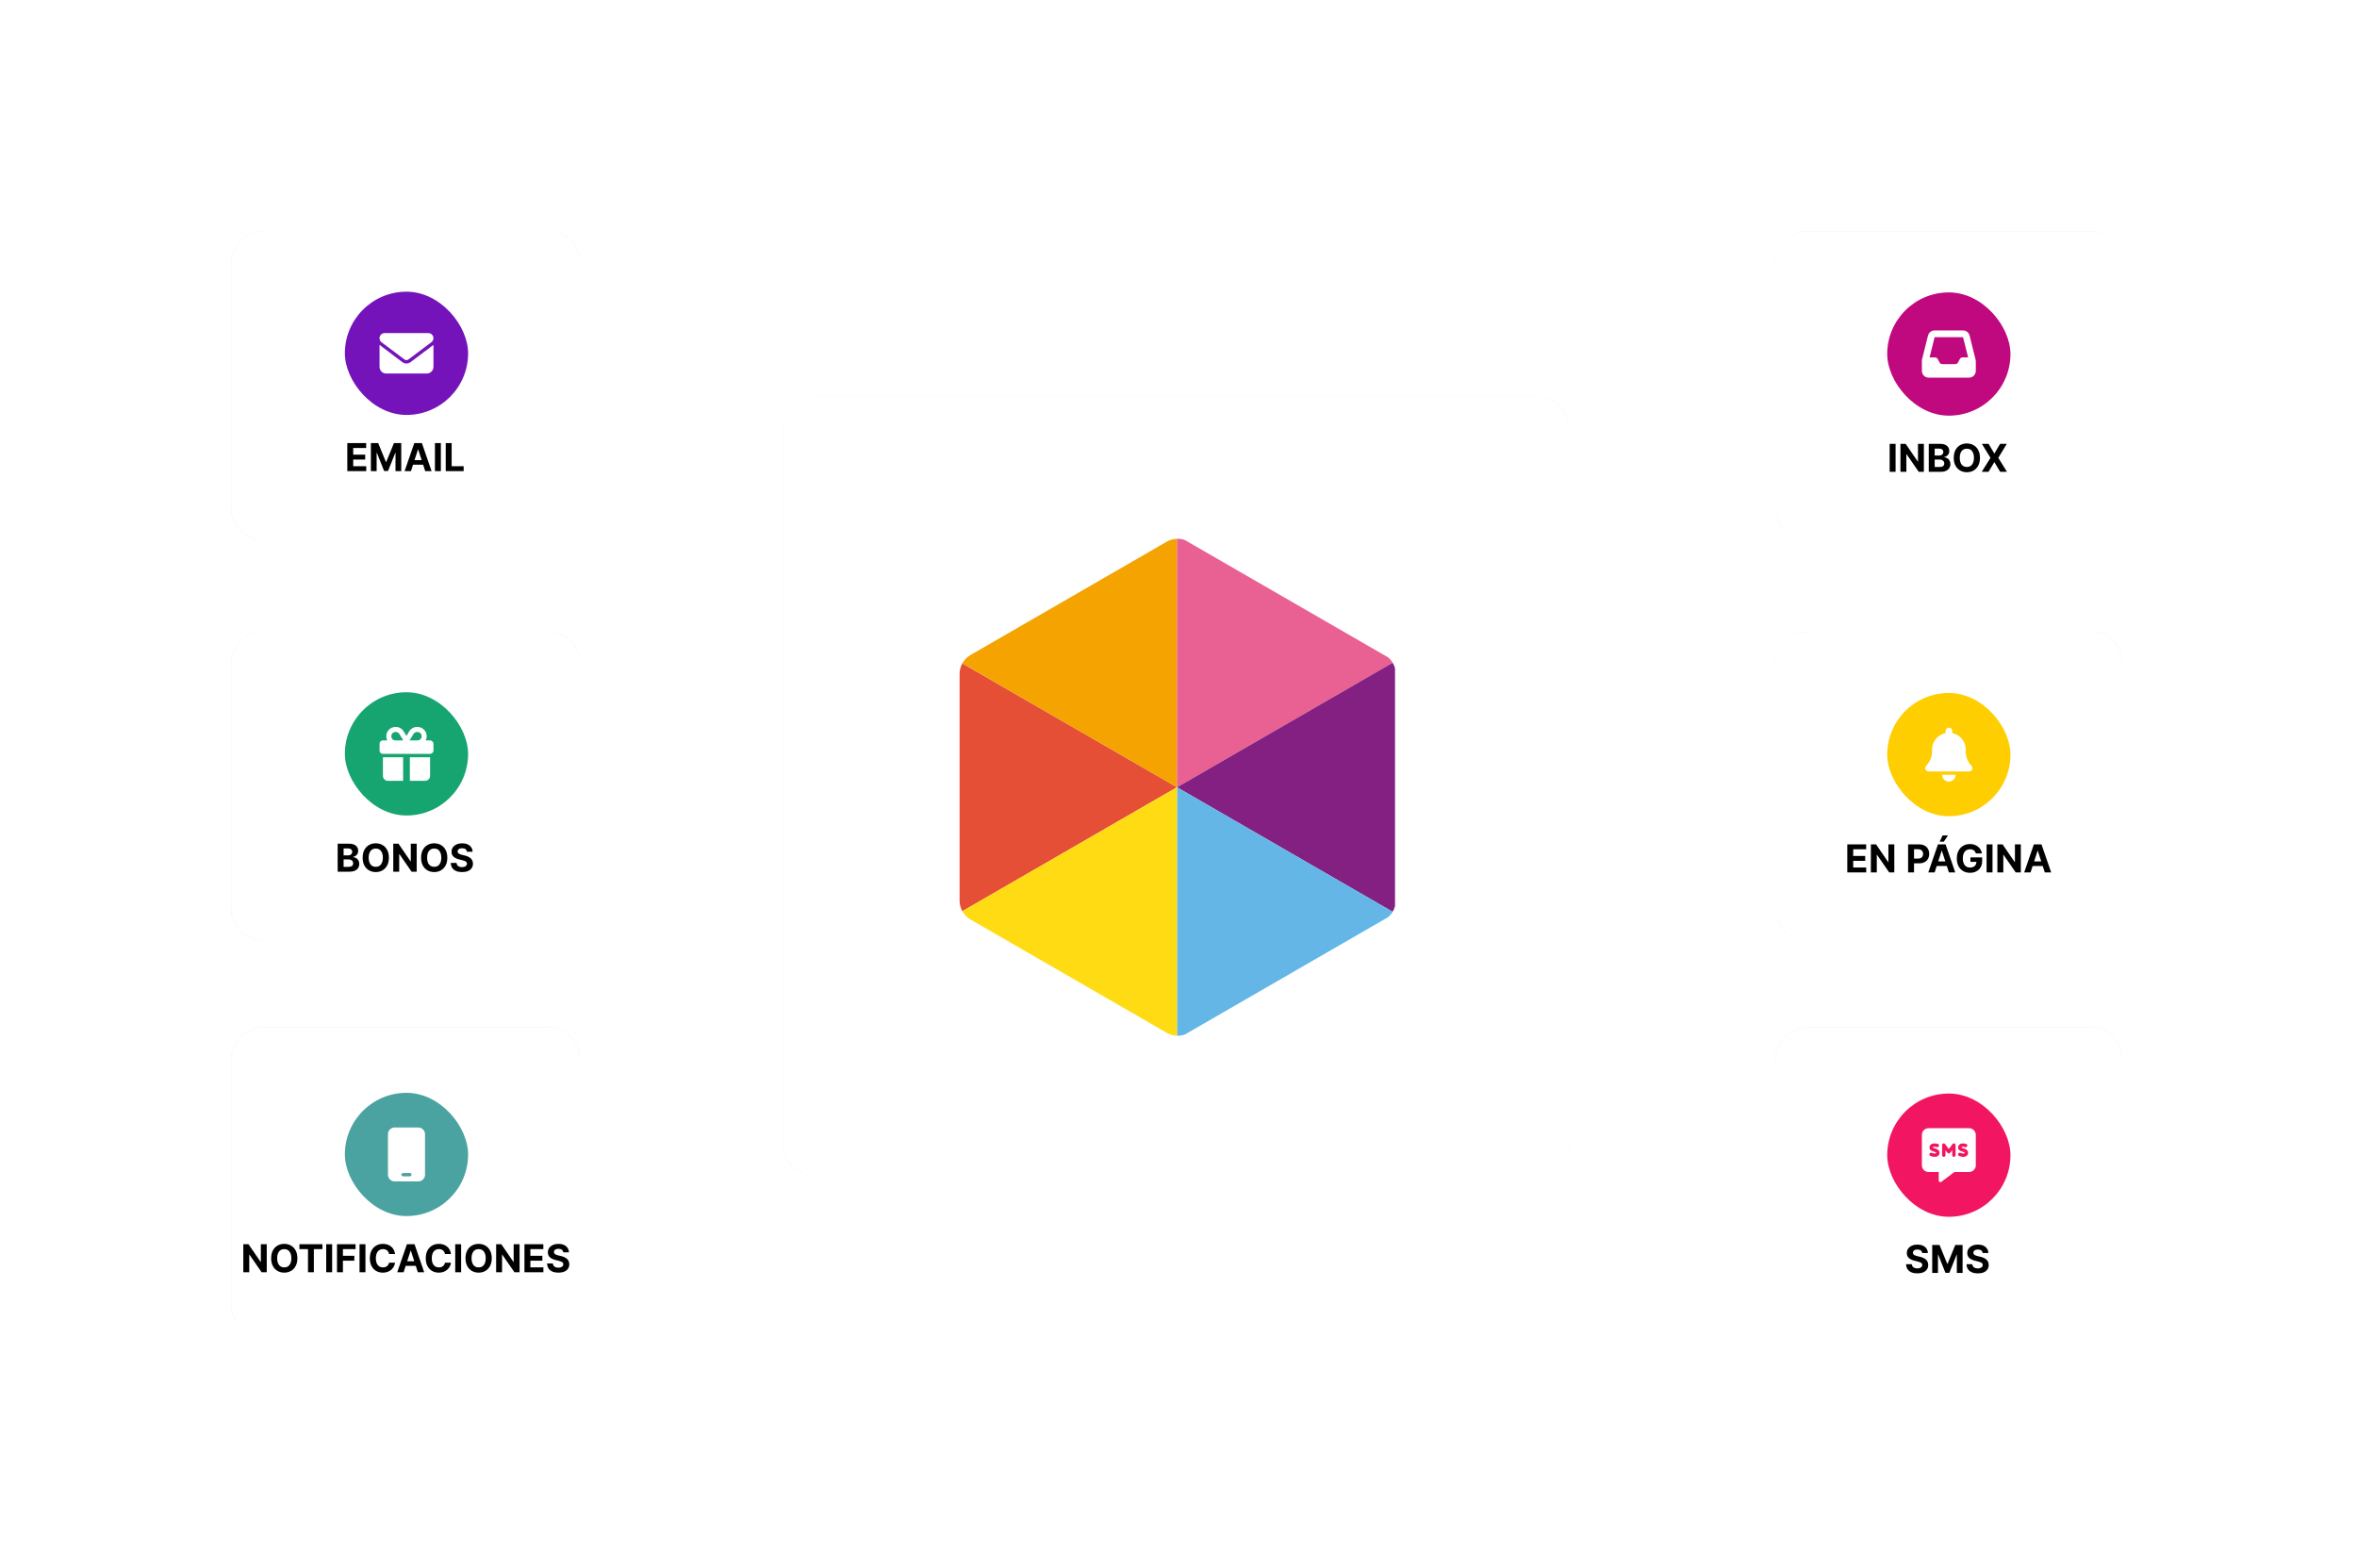 <svg width="612" height="407" viewBox="0 0 612 407" fill="none" xmlns="http://www.w3.org/2000/svg">
<g filter="url(#filter0_f_2490_1132)">
<rect width="204" height="202" rx="8" transform="matrix(1 0 0 -1 203.312 305.024)" fill="black" fill-opacity="0.12"/>
</g>
<rect width="204" height="202" rx="8" transform="matrix(1 0 0 -1 203.312 305.024)" fill="white"/>
<g filter="url(#filter1_f_2490_1132)">
<rect width="89.466" height="80" rx="8" transform="matrix(-1 0 0 1 550.486 60.024)" fill="black" fill-opacity="0.12"/>
</g>
<rect width="89.466" height="80" rx="8" transform="matrix(-1 0 0 1 550.486 60.024)" fill="white"/>
<g filter="url(#filter2_f_2490_1132)">
<rect width="90" height="80" rx="8" transform="matrix(-1 0 0 1 551.021 164.024)" fill="black" fill-opacity="0.12"/>
</g>
<rect width="90" height="80" rx="8" transform="matrix(-1 0 0 1 551.021 164.024)" fill="white"/>
<g filter="url(#filter3_f_2490_1132)">
<rect width="90" height="80" rx="8" transform="matrix(-1 0 0 1 551.021 266.735)" fill="black" fill-opacity="0.12"/>
</g>
<rect width="90" height="80" rx="8" transform="matrix(-1 0 0 1 551.021 266.735)" fill="white"/>
<g filter="url(#filter4_f_2490_1132)">
<rect width="90.525" height="80" rx="8" transform="matrix(-1 0 0 1 150.546 60.024)" fill="black" fill-opacity="0.12"/>
</g>
<rect width="90.525" height="80" rx="8" transform="matrix(-1 0 0 1 150.546 60.024)" fill="white"/>
<g filter="url(#filter5_f_2490_1132)">
<rect width="90.525" height="80" rx="8" transform="matrix(-1 0 0 1 150.546 164.024)" fill="black" fill-opacity="0.12"/>
</g>
<rect width="90.525" height="80" rx="8" transform="matrix(-1 0 0 1 150.546 164.024)" fill="white"/>
<g filter="url(#filter6_f_2490_1132)">
<rect width="90.525" height="80" rx="8" transform="matrix(-1 0 0 1 150.546 266.735)" fill="black" fill-opacity="0.12"/>
</g>
<rect width="90.525" height="80" rx="8" transform="matrix(-1 0 0 1 150.546 266.735)" fill="white"/>
<rect x="203.312" y="103.024" width="204" height="202" rx="8" fill="white"/>
<g clip-path="url(#clip0_2490_1132)">
<path d="M249.863 172.235C249.401 173.069 249.159 174.007 249.159 174.961V233.844C249.159 234.798 249.403 235.736 249.868 236.57L305.606 204.393L249.863 172.235Z" fill="#E54F35"/>
<path d="M305.607 204.397V139.882C304.681 139.909 303.776 140.164 302.973 140.626L251.965 170.08C251.083 170.591 250.357 171.331 249.863 172.223L305.607 204.397Z" fill="#F4A300"/>
<path d="M360.493 170.714L307.566 140.165C306.935 139.957 306.271 139.861 305.606 139.882V204.397L361.608 172.067C361.31 171.559 360.934 171.103 360.493 170.714Z" fill="#E96092"/>
<path d="M361.606 236.731C361.883 236.268 362.092 235.767 362.225 235.244V173.551C362.095 173.029 361.89 172.528 361.615 172.064L305.614 204.398L361.606 236.731Z" fill="#832081"/>
<path d="M305.606 204.405V268.91C306.304 268.933 307 268.825 307.658 268.59L360.438 238.115C360.905 237.719 361.304 237.247 361.618 236.721L305.606 204.405Z" fill="#63B6E6"/>
<path d="M305.607 204.405L249.868 236.582C250.361 237.47 251.085 238.208 251.964 238.717L302.973 268.164C303.775 268.627 304.681 268.882 305.607 268.907V204.405Z" fill="#FFDB14"/>
</g>
<path d="M182.516 206.598L173.563 215.551C172.933 216.181 171.954 216.391 171.115 216.041C170.275 215.691 169.716 214.852 169.716 213.943V196.036C169.716 195.127 170.275 194.357 171.115 194.008C171.954 193.658 172.933 193.868 173.563 194.497L182.516 203.45C183.425 204.29 183.425 205.759 182.516 206.598Z" fill="white"/>
<path d="M428.107 206.598C427.197 205.759 427.197 204.29 428.107 203.45L437.06 194.497C437.69 193.868 438.669 193.658 439.508 194.008C440.348 194.357 440.907 195.127 440.907 196.036V213.943C440.907 214.852 440.348 215.691 439.508 216.041C438.669 216.391 437.69 216.181 437.06 215.551L428.107 206.598Z" fill="white"/>
<rect x="60.546" y="164.024" width="90" height="80" rx="8" fill="white"/>
<rect x="89.546" y="179.731" width="32" height="32" rx="16" fill="#16A571"/>
<path d="M103.741 190.617C103.55 190.262 103.167 190.043 102.757 190.043H102.702C102.073 190.043 101.608 190.535 101.608 191.137C101.608 191.766 102.073 192.231 102.702 192.231H104.698L103.741 190.617ZM100.296 191.137C100.296 189.824 101.362 188.731 102.702 188.731H102.757C103.632 188.731 104.425 189.196 104.862 189.961L105.546 191.082L106.202 189.961C106.64 189.196 107.433 188.731 108.308 188.731H108.39C109.702 188.731 110.796 189.824 110.796 191.137C110.796 191.547 110.687 191.903 110.522 192.231H111.671C112.136 192.231 112.546 192.641 112.546 193.106V194.856C112.546 195.348 112.136 195.731 111.671 195.731H99.421C98.929 195.731 98.546 195.348 98.546 194.856V193.106C98.546 192.641 98.929 192.231 99.421 192.231H100.542C100.378 191.903 100.296 191.547 100.296 191.137ZM109.483 191.137C109.483 190.535 108.991 190.043 108.39 190.043H108.308C107.897 190.043 107.542 190.262 107.323 190.617L106.366 192.231H108.39C108.991 192.231 109.483 191.766 109.483 191.137ZM99.421 196.606H104.671V202.731H100.733C99.995 202.731 99.421 202.156 99.421 201.418V196.606ZM106.421 202.731V196.606H111.671V201.418C111.671 202.156 111.069 202.731 110.358 202.731H106.421Z" fill="white"/>
<path d="M87.678 226.318V219.045H90.59C91.125 219.045 91.571 219.125 91.929 219.283C92.286 219.442 92.555 219.662 92.735 219.944C92.915 220.223 93.005 220.545 93.005 220.91C93.005 221.194 92.948 221.444 92.834 221.659C92.721 221.872 92.564 222.047 92.365 222.185C92.169 222.32 91.944 222.415 91.691 222.472V222.543C91.968 222.555 92.227 222.633 92.469 222.778C92.712 222.922 92.91 223.124 93.061 223.385C93.213 223.643 93.289 223.951 93.289 224.308C93.289 224.694 93.193 225.039 93.001 225.342C92.812 225.642 92.531 225.88 92.159 226.055C91.788 226.231 91.33 226.318 90.785 226.318H87.678ZM89.216 225.061H90.469C90.898 225.061 91.21 224.979 91.407 224.816C91.603 224.65 91.701 224.43 91.701 224.155C91.701 223.954 91.653 223.777 91.556 223.623C91.459 223.469 91.32 223.348 91.14 223.261C90.963 223.173 90.751 223.129 90.505 223.129H89.216V225.061ZM89.216 222.089H90.356C90.566 222.089 90.753 222.052 90.917 221.979C91.082 221.903 91.213 221.796 91.307 221.659C91.404 221.522 91.453 221.357 91.453 221.165C91.453 220.903 91.359 220.691 91.172 220.53C90.988 220.369 90.725 220.288 90.384 220.288H89.216V222.089ZM100.973 222.682C100.973 223.475 100.822 224.15 100.522 224.706C100.223 225.262 99.816 225.687 99.3 225.981C98.786 226.272 98.209 226.418 97.567 226.418C96.921 226.418 96.341 226.271 95.827 225.977C95.313 225.684 94.907 225.259 94.609 224.702C94.311 224.146 94.162 223.472 94.162 222.682C94.162 221.889 94.311 221.214 94.609 220.658C94.907 220.101 95.313 219.677 95.827 219.386C96.341 219.093 96.921 218.946 97.567 218.946C98.209 218.946 98.786 219.093 99.3 219.386C99.816 219.677 100.223 220.101 100.522 220.658C100.822 221.214 100.973 221.889 100.973 222.682ZM99.414 222.682C99.414 222.168 99.337 221.735 99.183 221.382C99.031 221.029 98.817 220.762 98.54 220.579C98.263 220.397 97.939 220.306 97.567 220.306C97.195 220.306 96.871 220.397 96.594 220.579C96.317 220.762 96.102 221.029 95.948 221.382C95.796 221.735 95.72 222.168 95.72 222.682C95.72 223.195 95.796 223.629 95.948 223.981C96.102 224.334 96.317 224.602 96.594 224.784C96.871 224.966 97.195 225.057 97.567 225.057C97.939 225.057 98.263 224.966 98.54 224.784C98.817 224.602 99.031 224.334 99.183 223.981C99.337 223.629 99.414 223.195 99.414 222.682ZM108.195 219.045V226.318H106.867L103.703 221.741H103.649V226.318H102.112V219.045H103.461L106.6 223.619H106.664V219.045H108.195ZM116.148 222.682C116.148 223.475 115.998 224.15 115.697 224.706C115.399 225.262 114.992 225.687 114.476 225.981C113.962 226.272 113.384 226.418 112.743 226.418C112.097 226.418 111.516 226.271 111.003 225.977C110.489 225.684 110.083 225.259 109.785 224.702C109.486 224.146 109.337 223.472 109.337 222.682C109.337 221.889 109.486 221.214 109.785 220.658C110.083 220.101 110.489 219.677 111.003 219.386C111.516 219.093 112.097 218.946 112.743 218.946C113.384 218.946 113.962 219.093 114.476 219.386C114.992 219.677 115.399 220.101 115.697 220.658C115.998 221.214 116.148 221.889 116.148 222.682ZM114.589 222.682C114.589 222.168 114.512 221.735 114.359 221.382C114.207 221.029 113.993 220.762 113.716 220.579C113.439 220.397 113.114 220.306 112.743 220.306C112.371 220.306 112.047 220.397 111.77 220.579C111.493 220.762 111.277 221.029 111.123 221.382C110.972 221.735 110.896 222.168 110.896 222.682C110.896 223.195 110.972 223.629 111.123 223.981C111.277 224.334 111.493 224.602 111.77 224.784C112.047 224.966 112.371 225.057 112.743 225.057C113.114 225.057 113.439 224.966 113.716 224.784C113.993 224.602 114.207 224.334 114.359 223.981C114.512 223.629 114.589 223.195 114.589 222.682ZM121.233 221.137C121.204 220.851 121.082 220.628 120.867 220.469C120.651 220.311 120.359 220.231 119.99 220.231C119.739 220.231 119.527 220.267 119.354 220.338C119.181 220.407 119.049 220.503 118.956 220.626C118.866 220.749 118.821 220.888 118.821 221.045C118.817 221.175 118.844 221.289 118.903 221.386C118.965 221.483 119.049 221.567 119.155 221.638C119.262 221.706 119.385 221.767 119.525 221.819C119.664 221.869 119.813 221.911 119.972 221.947L120.625 222.103C120.943 222.174 121.234 222.269 121.499 222.387C121.764 222.505 121.994 222.651 122.188 222.824C122.382 222.997 122.532 223.2 122.639 223.435C122.748 223.669 122.803 223.938 122.806 224.241C122.803 224.686 122.69 225.072 122.465 225.398C122.242 225.723 121.92 225.975 121.499 226.155C121.08 226.332 120.575 226.421 119.983 226.421C119.396 226.421 118.884 226.331 118.449 226.151C118.015 225.971 117.677 225.705 117.433 225.352C117.191 224.997 117.065 224.558 117.053 224.035H118.541C118.557 224.279 118.627 224.482 118.75 224.646C118.876 224.807 119.043 224.928 119.251 225.011C119.462 225.092 119.7 225.132 119.965 225.132C120.225 225.132 120.451 225.094 120.643 225.018C120.837 224.943 120.988 224.837 121.094 224.702C121.201 224.567 121.254 224.412 121.254 224.237C121.254 224.074 121.205 223.936 121.108 223.825C121.014 223.714 120.874 223.619 120.689 223.541C120.507 223.463 120.283 223.392 120.018 223.328L119.226 223.129C118.613 222.98 118.129 222.747 117.774 222.43C117.419 222.112 117.242 221.685 117.245 221.148C117.242 220.707 117.36 220.323 117.596 219.994C117.835 219.664 118.163 219.408 118.58 219.223C118.997 219.038 119.47 218.946 120 218.946C120.54 218.946 121.011 219.038 121.414 219.223C121.819 219.408 122.133 219.664 122.358 219.994C122.583 220.323 122.699 220.704 122.706 221.137H121.233Z" fill="black"/>
<rect x="60.546" y="268.024" width="90" height="80" rx="8" fill="white"/>
<rect x="89.546" y="283.731" width="32" height="32" rx="16" fill="#4AA3A0"/>
<path d="M102.483 292.731H108.608C109.565 292.731 110.358 293.524 110.358 294.481V304.981C110.358 305.965 109.565 306.731 108.608 306.731H102.483C101.499 306.731 100.733 305.965 100.733 304.981V294.481C100.733 293.524 101.499 292.731 102.483 292.731ZM104.671 304.543C104.425 304.543 104.233 304.762 104.233 304.981C104.233 305.227 104.425 305.418 104.671 305.418H106.421C106.64 305.418 106.858 305.227 106.858 304.981C106.858 304.762 106.64 304.543 106.421 304.543H104.671Z" fill="white"/>
<path d="M69.261 323.046V330.318H67.933L64.769 325.741H64.716V330.318H63.178V323.046H64.527L67.667 327.619H67.731V323.046H69.261ZM77.215 326.682C77.215 327.475 77.064 328.15 76.764 328.706C76.466 329.262 76.058 329.687 75.542 329.981C75.028 330.272 74.451 330.418 73.809 330.418C73.163 330.418 72.583 330.271 72.069 329.977C71.555 329.684 71.149 329.259 70.851 328.702C70.553 328.146 70.404 327.473 70.404 326.682C70.404 325.889 70.553 325.214 70.851 324.658C71.149 324.101 71.555 323.678 72.069 323.386C72.583 323.093 73.163 322.946 73.809 322.946C74.451 322.946 75.028 323.093 75.542 323.386C76.058 323.678 76.466 324.101 76.764 324.658C77.064 325.214 77.215 325.889 77.215 326.682ZM75.656 326.682C75.656 326.168 75.579 325.735 75.425 325.382C75.273 325.029 75.059 324.762 74.782 324.58C74.505 324.397 74.181 324.306 73.809 324.306C73.438 324.306 73.113 324.397 72.836 324.58C72.559 324.762 72.344 325.029 72.19 325.382C72.038 325.735 71.963 326.168 71.963 326.682C71.963 327.196 72.038 327.629 72.19 327.982C72.344 328.334 72.559 328.602 72.836 328.784C73.113 328.966 73.438 329.058 73.809 329.058C74.181 329.058 74.505 328.966 74.782 328.784C75.059 328.602 75.273 328.334 75.425 327.982C75.579 327.629 75.656 327.196 75.656 326.682ZM77.745 324.313V323.046H83.718V324.313H81.491V330.318H79.971V324.313H77.745ZM86.239 323.046V330.318H84.701V323.046H86.239ZM87.504 330.318V323.046H92.32V324.313H89.042V326.046H92V327.314H89.042V330.318H87.504ZM94.891 323.046V330.318H93.354V323.046H94.891ZM102.573 325.592H101.018C100.99 325.39 100.932 325.212 100.844 325.055C100.756 324.897 100.644 324.762 100.507 324.651C100.369 324.539 100.211 324.454 100.031 324.395C99.853 324.336 99.66 324.306 99.452 324.306C99.076 324.306 98.748 324.4 98.468 324.587C98.189 324.771 97.972 325.041 97.818 325.396C97.665 325.749 97.588 326.178 97.588 326.682C97.588 327.2 97.665 327.636 97.818 327.989C97.975 328.341 98.192 328.608 98.472 328.788C98.751 328.968 99.074 329.058 99.441 329.058C99.647 329.058 99.838 329.03 100.013 328.976C100.191 328.921 100.348 328.842 100.485 328.738C100.623 328.631 100.736 328.502 100.826 328.351C100.919 328.199 100.983 328.027 101.018 327.832L102.573 327.84C102.533 328.173 102.433 328.495 102.272 328.805C102.113 329.113 101.899 329.389 101.629 329.633C101.361 329.874 101.042 330.066 100.67 330.208C100.301 330.348 99.883 330.418 99.416 330.418C98.768 330.418 98.188 330.271 97.676 329.977C97.167 329.684 96.765 329.259 96.469 328.702C96.175 328.146 96.029 327.473 96.029 326.682C96.029 325.889 96.178 325.214 96.476 324.658C96.774 324.101 97.179 323.678 97.691 323.386C98.202 323.093 98.777 322.946 99.416 322.946C99.838 322.946 100.228 323.005 100.588 323.124C100.951 323.242 101.271 323.415 101.551 323.642C101.83 323.867 102.057 324.143 102.233 324.47C102.41 324.796 102.524 325.17 102.573 325.592ZM104.793 330.318H103.145L105.656 323.046H107.637L110.144 330.318H108.497L106.675 324.707H106.618L104.793 330.318ZM104.69 327.46H108.582V328.66H104.69V327.46ZM117.095 325.592H115.54C115.511 325.39 115.453 325.212 115.366 325.055C115.278 324.897 115.165 324.762 115.028 324.651C114.891 324.539 114.732 324.454 114.552 324.395C114.375 324.336 114.182 324.306 113.973 324.306C113.597 324.306 113.269 324.4 112.99 324.587C112.71 324.771 112.494 325.041 112.34 325.396C112.186 325.749 112.109 326.178 112.109 326.682C112.109 327.2 112.186 327.636 112.34 327.989C112.496 328.341 112.714 328.608 112.993 328.788C113.273 328.968 113.596 329.058 113.963 329.058C114.169 329.058 114.359 329.03 114.535 328.976C114.712 328.921 114.87 328.842 115.007 328.738C115.144 328.631 115.258 328.502 115.348 328.351C115.44 328.199 115.504 328.027 115.54 327.832L117.095 327.84C117.055 328.173 116.954 328.495 116.793 328.805C116.634 329.113 116.42 329.389 116.15 329.633C115.883 329.874 115.563 330.066 115.191 330.208C114.822 330.348 114.404 330.418 113.938 330.418C113.289 330.418 112.709 330.271 112.198 329.977C111.689 329.684 111.286 329.259 110.991 328.702C110.697 328.146 110.55 327.473 110.55 326.682C110.55 325.889 110.699 325.214 110.998 324.658C111.296 324.101 111.701 323.678 112.212 323.386C112.723 323.093 113.299 322.946 113.938 322.946C114.359 322.946 114.75 323.005 115.11 323.124C115.472 323.242 115.793 323.415 116.072 323.642C116.352 323.867 116.579 324.143 116.754 324.47C116.932 324.796 117.045 325.17 117.095 325.592ZM119.735 323.046V330.318H118.198V323.046H119.735ZM127.684 326.682C127.684 327.475 127.533 328.15 127.233 328.706C126.934 329.262 126.527 329.687 126.011 329.981C125.497 330.272 124.92 330.418 124.278 330.418C123.632 330.418 123.052 330.271 122.538 329.977C122.024 329.684 121.618 329.259 121.32 328.702C121.022 328.146 120.872 327.473 120.872 326.682C120.872 325.889 121.022 325.214 121.32 324.658C121.618 324.101 122.024 323.678 122.538 323.386C123.052 323.093 123.632 322.946 124.278 322.946C124.92 322.946 125.497 323.093 126.011 323.386C126.527 323.678 126.934 324.101 127.233 324.658C127.533 325.214 127.684 325.889 127.684 326.682ZM126.125 326.682C126.125 326.168 126.048 325.735 125.894 325.382C125.742 325.029 125.528 324.762 125.251 324.58C124.974 324.397 124.65 324.306 124.278 324.306C123.906 324.306 123.582 324.397 123.305 324.58C123.028 324.762 122.813 325.029 122.659 325.382C122.507 325.735 122.431 326.168 122.431 326.682C122.431 327.196 122.507 327.629 122.659 327.982C122.813 328.334 123.028 328.602 123.305 328.784C123.582 328.966 123.906 329.058 124.278 329.058C124.65 329.058 124.974 328.966 125.251 328.784C125.528 328.602 125.742 328.334 125.894 327.982C126.048 327.629 126.125 327.196 126.125 326.682ZM134.906 323.046V330.318H133.578L130.413 325.741H130.36V330.318H128.823V323.046H130.172L133.311 327.619H133.375V323.046H134.906ZM136.176 330.318V323.046H141.077V324.313H137.714V326.046H140.824V327.314H137.714V329.05H141.091V330.318H136.176ZM146.244 325.137C146.216 324.851 146.094 324.628 145.879 324.47C145.663 324.311 145.371 324.232 145.002 324.232C144.751 324.232 144.539 324.267 144.366 324.338C144.193 324.407 144.06 324.503 143.968 324.626C143.878 324.749 143.833 324.889 143.833 325.045C143.828 325.175 143.856 325.289 143.915 325.386C143.976 325.483 144.06 325.567 144.167 325.638C144.274 325.706 144.397 325.767 144.536 325.819C144.676 325.869 144.825 325.911 144.984 325.947L145.637 326.103C145.954 326.174 146.246 326.269 146.511 326.387C146.776 326.506 147.006 326.651 147.2 326.824C147.394 326.997 147.544 327.2 147.651 327.435C147.76 327.669 147.815 327.938 147.818 328.241C147.815 328.686 147.702 329.072 147.477 329.398C147.254 329.723 146.932 329.975 146.511 330.155C146.092 330.332 145.586 330.421 144.994 330.421C144.407 330.421 143.896 330.331 143.46 330.151C143.027 329.971 142.689 329.705 142.445 329.352C142.203 328.997 142.077 328.558 142.065 328.035H143.553C143.569 328.279 143.639 328.482 143.762 328.646C143.888 328.807 144.055 328.929 144.263 329.011C144.474 329.092 144.711 329.132 144.977 329.132C145.237 329.132 145.463 329.094 145.655 329.019C145.849 328.943 145.999 328.837 146.106 328.702C146.212 328.568 146.266 328.412 146.266 328.237C146.266 328.074 146.217 327.937 146.12 327.825C146.025 327.714 145.886 327.619 145.701 327.541C145.519 327.463 145.295 327.392 145.03 327.328L144.238 327.129C143.625 326.98 143.141 326.747 142.786 326.43C142.43 326.113 142.254 325.685 142.256 325.148C142.254 324.707 142.371 324.323 142.608 323.994C142.847 323.665 143.175 323.408 143.592 323.223C144.008 323.038 144.482 322.946 145.012 322.946C145.552 322.946 146.023 323.038 146.426 323.223C146.83 323.408 147.145 323.665 147.37 323.994C147.595 324.323 147.711 324.704 147.718 325.137H146.244Z" fill="black"/>
<rect x="60.546" y="60.024" width="90" height="80" rx="8" fill="white"/>
<rect x="89.546" y="75.731" width="32" height="32" rx="16" fill="#7313B9"/>
<path d="M99.858 86.481H111.233C111.944 86.481 112.546 87.082 112.546 87.793C112.546 88.231 112.327 88.614 111.999 88.86L106.065 93.317C105.737 93.563 105.327 93.563 104.999 93.317L99.065 88.86C98.737 88.614 98.546 88.231 98.546 87.793C98.546 87.082 99.12 86.481 99.858 86.481ZM98.546 89.543L104.479 94.028C105.108 94.492 105.956 94.492 106.585 94.028L112.546 89.543V95.231C112.546 96.215 111.753 96.981 110.796 96.981H100.296C99.311 96.981 98.546 96.215 98.546 95.231V89.543Z" fill="white"/>
<path d="M90.178 122.318V115.045H95.079V116.313H91.716V118.046H94.826V119.314H91.716V121.05H95.093V122.318H90.178ZM96.301 115.045H98.197L100.2 119.932H100.285L102.288 115.045H104.185V122.318H102.693V117.584H102.633L100.751 122.283H99.735L97.853 117.567H97.793V122.318H96.301V115.045ZM106.705 122.318H105.057L107.568 115.045H109.549L112.057 122.318H110.409L108.587 116.707H108.53L106.705 122.318ZM106.602 119.459H110.494V120.66H106.602V119.459ZM114.47 115.045V122.318H112.932V115.045H114.47ZM115.735 122.318V115.045H117.272V121.05H120.39V122.318H115.735Z" fill="black"/>
<rect x="461.021" y="164.21" width="90" height="80" rx="8" fill="white"/>
<rect x="490.021" y="179.917" width="32" height="32" rx="16" fill="#FFCE00"/>
<path d="M506.034 188.917C506.499 188.917 506.909 189.327 506.909 189.792V190.339C508.905 190.721 510.409 192.499 510.409 194.604V195.124C510.409 196.409 510.874 197.667 511.722 198.624L511.913 198.843C512.159 199.116 512.214 199.471 512.077 199.8C511.94 200.1 511.612 200.292 511.284 200.292H500.784C500.429 200.292 500.101 200.1 499.964 199.8C499.827 199.471 499.882 199.116 500.128 198.843L500.319 198.624C501.167 197.667 501.659 196.409 501.659 195.124V194.604C501.659 192.499 503.163 190.721 505.159 190.339V189.792C505.159 189.327 505.542 188.917 506.034 188.917ZM507.265 202.425C506.937 202.753 506.499 202.917 506.034 202.917C505.569 202.917 505.104 202.753 504.776 202.425C504.448 202.096 504.284 201.632 504.284 201.167H507.784C507.784 201.632 507.593 202.096 507.265 202.425Z" fill="white"/>
<path d="M479.653 226.504V219.231H484.553V220.499H481.19V222.232H484.301V223.5H481.19V225.236H484.567V226.504H479.653ZM491.859 219.231V226.504H490.531L487.367 221.927H487.313V226.504H485.776V219.231H487.125L490.264 223.805H490.328V219.231H491.859ZM495.444 226.504V219.231H498.313C498.865 219.231 499.334 219.337 499.723 219.547C500.111 219.756 500.407 220.046 500.611 220.418C500.816 220.787 500.919 221.213 500.919 221.696C500.919 222.179 500.815 222.605 500.607 222.974C500.399 223.344 500.097 223.631 499.701 223.837C499.308 224.043 498.833 224.146 498.274 224.146H496.445V222.914H498.025C498.321 222.914 498.565 222.863 498.757 222.761C498.951 222.657 499.095 222.514 499.19 222.332C499.287 222.147 499.336 221.935 499.336 221.696C499.336 221.454 499.287 221.244 499.19 221.064C499.095 220.882 498.951 220.741 498.757 220.641C498.563 220.539 498.316 220.489 498.018 220.489H496.981V226.504H495.444ZM502.332 226.504H500.684L503.195 219.231H505.176L507.684 226.504H506.036L504.214 220.893H504.157L502.332 226.504ZM502.229 223.645H506.121V224.846H502.229V223.645ZM503.642 218.528L504.395 216.913H505.794L504.711 218.528H503.642ZM513.04 221.582C512.99 221.409 512.92 221.257 512.83 221.124C512.74 220.989 512.63 220.876 512.5 220.783C512.372 220.689 512.225 220.616 512.059 220.567C511.896 220.517 511.715 220.492 511.516 220.492C511.144 220.492 510.818 220.584 510.536 220.769C510.257 220.954 510.039 221.222 509.883 221.575C509.726 221.926 509.648 222.354 509.648 222.861C509.648 223.367 509.725 223.798 509.879 224.153C510.033 224.508 510.251 224.779 510.532 224.967C510.814 225.151 511.147 225.243 511.53 225.243C511.878 225.243 512.175 225.182 512.422 225.059C512.67 224.933 512.86 224.757 512.99 224.53C513.122 224.302 513.189 224.034 513.189 223.724L513.501 223.77H511.626V222.612H514.669V223.528C514.669 224.168 514.535 224.717 514.265 225.176C513.995 225.633 513.623 225.986 513.15 226.234C512.676 226.48 512.134 226.604 511.523 226.604C510.841 226.604 510.242 226.453 509.726 226.153C509.21 225.85 508.808 225.42 508.519 224.864C508.232 224.305 508.089 223.642 508.089 222.875C508.089 222.285 508.174 221.76 508.345 221.298C508.518 220.834 508.759 220.441 509.069 220.119C509.379 219.797 509.741 219.552 510.152 219.384C510.564 219.216 511.011 219.132 511.491 219.132C511.903 219.132 512.287 219.192 512.642 219.313C512.997 219.431 513.312 219.6 513.586 219.817C513.863 220.035 514.089 220.294 514.265 220.595C514.44 220.893 514.552 221.222 514.602 221.582H513.04ZM517.362 219.231V226.504H515.824V219.231H517.362ZM524.71 219.231V226.504H523.382L520.218 221.927H520.165V226.504H518.627V219.231H519.977L523.116 223.805H523.18V219.231H524.71ZM527.234 226.504H525.587L528.097 219.231H530.079L532.586 226.504H530.938L529.116 220.893H529.06L527.234 226.504ZM527.131 223.645H531.023V224.846H527.131V223.645Z" fill="black"/>
<rect x="461.021" y="268.21" width="90" height="80" rx="8" fill="white"/>
<rect x="490.021" y="283.917" width="32" height="32" rx="16" fill="#F21561"/>
<path d="M499.021 294.662C499.021 293.705 499.786 292.912 500.771 292.912H511.271C512.228 292.912 513.021 293.705 513.021 294.662V302.537C513.021 303.522 512.228 304.287 511.271 304.287H507.47L504.079 306.83C503.942 306.94 503.778 306.94 503.614 306.885C503.478 306.803 503.396 306.666 503.396 306.475V304.287H500.771C499.786 304.287 499.021 303.522 499.021 302.537V294.662ZM504.544 296.877C504.38 296.932 504.271 297.123 504.271 297.287V299.912C504.271 300.158 504.462 300.35 504.708 300.35C504.927 300.35 505.146 300.158 505.146 299.912V298.6L505.665 299.311C505.747 299.42 505.884 299.475 506.021 299.475C506.157 299.475 506.267 299.42 506.349 299.311L506.896 298.6V299.912C506.896 300.158 507.087 300.35 507.333 300.35C507.552 300.35 507.771 300.158 507.771 299.912V297.287C507.771 297.123 507.634 296.932 507.47 296.877C507.278 296.823 507.087 296.877 506.978 297.041L506.021 298.326L505.036 297.041C504.927 296.877 504.735 296.823 504.544 296.877ZM509.302 297.916C509.302 297.889 509.302 297.889 509.302 297.862C509.302 297.862 509.329 297.834 509.356 297.807C509.438 297.78 509.575 297.725 509.712 297.725C509.876 297.752 510.067 297.78 510.259 297.834C510.505 297.889 510.751 297.752 510.806 297.533C510.86 297.287 510.724 297.041 510.505 296.987C510.259 296.932 510.013 296.877 509.739 296.877C509.466 296.85 509.165 296.905 508.919 297.069C508.646 297.233 508.399 297.506 508.427 297.944C508.427 298.326 508.646 298.6 508.892 298.737C509.11 298.873 509.356 298.928 509.575 299.01H509.603C509.821 299.092 509.985 299.119 510.095 299.201C510.149 299.256 510.149 299.256 510.149 299.283C510.149 299.338 510.149 299.338 510.149 299.365C510.149 299.365 510.122 299.393 510.095 299.42C510.013 299.475 509.876 299.502 509.739 299.502C509.548 299.475 509.356 299.42 509.11 299.338C509.083 299.338 509.028 299.311 508.974 299.311C508.755 299.229 508.509 299.338 508.427 299.584C508.345 299.803 508.481 300.049 508.7 300.131C508.755 300.131 508.782 300.158 508.81 300.158C509.056 300.24 509.384 300.35 509.712 300.377C509.985 300.377 510.286 300.323 510.56 300.158C510.833 299.994 511.052 299.694 511.024 299.283C511.024 298.873 510.806 298.627 510.56 298.463C510.341 298.326 510.067 298.244 509.876 298.19L509.849 298.162C509.603 298.108 509.466 298.053 509.356 297.998C509.302 297.971 509.302 297.944 509.302 297.944V297.916ZM501.864 297.916C501.864 297.889 501.864 297.889 501.864 297.862C501.864 297.862 501.892 297.834 501.919 297.807C502.001 297.78 502.138 297.725 502.274 297.725C502.466 297.752 502.739 297.78 502.931 297.834C503.149 297.889 503.396 297.752 503.45 297.533C503.505 297.287 503.368 297.041 503.149 296.987C502.903 296.932 502.548 296.877 502.302 296.877C502.028 296.85 501.728 296.905 501.481 297.069C501.208 297.233 500.989 297.506 500.989 297.916C500.989 298.326 501.208 298.573 501.454 298.737C501.673 298.846 501.919 298.928 502.138 298.983L502.165 299.01C502.384 299.065 502.548 299.119 502.657 299.201C502.712 299.229 502.712 299.256 502.712 299.283C502.712 299.338 502.712 299.338 502.712 299.365C502.712 299.365 502.685 299.393 502.657 299.42C502.575 299.448 502.438 299.502 502.302 299.502C502.11 299.475 501.919 299.42 501.646 299.338C501.618 299.311 501.591 299.311 501.536 299.283C501.317 299.229 501.071 299.338 500.989 299.557C500.907 299.803 501.044 300.049 501.263 300.131C501.29 300.131 501.317 300.131 501.372 300.158C501.618 300.24 501.946 300.35 502.274 300.35C502.548 300.377 502.849 300.323 503.122 300.158C503.396 299.967 503.614 299.694 503.587 299.283C503.587 298.873 503.368 298.6 503.122 298.463C502.903 298.326 502.63 298.244 502.438 298.162H502.411C502.165 298.108 502.028 298.053 501.919 297.971C501.864 297.944 501.864 297.944 501.837 297.944C501.837 297.944 501.837 297.944 501.837 297.916H501.864Z" fill="white"/>
<path d="M499.098 325.323C499.07 325.037 498.948 324.814 498.732 324.656C498.517 324.497 498.224 324.418 497.855 324.418C497.604 324.418 497.392 324.453 497.219 324.524C497.047 324.593 496.914 324.689 496.822 324.812C496.732 324.935 496.687 325.075 496.687 325.231C496.682 325.361 496.709 325.475 496.768 325.572C496.83 325.669 496.914 325.753 497.021 325.824C497.127 325.893 497.25 325.953 497.39 326.005C497.53 326.055 497.679 326.097 497.837 326.133L498.491 326.289C498.808 326.36 499.099 326.455 499.364 326.573C499.629 326.692 499.859 326.837 500.053 327.01C500.247 327.183 500.398 327.386 500.504 327.621C500.613 327.855 500.669 328.124 500.671 328.427C500.669 328.872 500.555 329.258 500.33 329.585C500.108 329.909 499.786 330.161 499.364 330.341C498.945 330.518 498.44 330.607 497.848 330.607C497.261 330.607 496.749 330.517 496.314 330.337C495.881 330.157 495.542 329.891 495.298 329.538C495.057 329.183 494.93 328.744 494.918 328.221H496.406C496.423 328.465 496.493 328.668 496.616 328.832C496.741 328.993 496.908 329.115 497.116 329.197C497.327 329.278 497.565 329.318 497.83 329.318C498.091 329.318 498.317 329.28 498.508 329.205C498.703 329.129 498.853 329.023 498.959 328.889C499.066 328.754 499.119 328.598 499.119 328.423C499.119 328.26 499.071 328.123 498.974 328.011C498.879 327.9 498.739 327.805 498.555 327.727C498.372 327.649 498.149 327.578 497.883 327.514L497.092 327.315C496.478 327.166 495.994 326.933 495.639 326.616C495.284 326.299 495.108 325.871 495.11 325.334C495.108 324.893 495.225 324.509 495.462 324.18C495.701 323.851 496.029 323.594 496.445 323.409C496.862 323.224 497.335 323.132 497.866 323.132C498.405 323.132 498.877 323.224 499.279 323.409C499.684 323.594 499.999 323.851 500.224 324.18C500.449 324.509 500.565 324.89 500.572 325.323H499.098ZM501.705 323.232H503.602L505.604 328.118H505.69L507.693 323.232H509.589V330.504H508.097V325.771H508.037L506.155 330.469H505.139L503.257 325.753H503.197V330.504H501.705V323.232ZM514.801 325.323C514.773 325.037 514.651 324.814 514.435 324.656C514.22 324.497 513.927 324.418 513.558 324.418C513.307 324.418 513.095 324.453 512.922 324.524C512.75 324.593 512.617 324.689 512.525 324.812C512.435 324.935 512.39 325.075 512.39 325.231C512.385 325.361 512.412 325.475 512.472 325.572C512.533 325.669 512.617 325.753 512.724 325.824C512.83 325.893 512.953 325.953 513.093 326.005C513.233 326.055 513.382 326.097 513.54 326.133L514.194 326.289C514.511 326.36 514.802 326.455 515.067 326.573C515.333 326.692 515.562 326.837 515.756 327.01C515.95 327.183 516.101 327.386 516.207 327.621C516.316 327.855 516.372 328.124 516.374 328.427C516.372 328.872 516.258 329.258 516.033 329.585C515.811 329.909 515.489 330.161 515.067 330.341C514.648 330.518 514.143 330.607 513.551 330.607C512.964 330.607 512.453 330.517 512.017 330.337C511.584 330.157 511.245 329.891 511.001 329.538C510.76 329.183 510.633 328.744 510.621 328.221H512.109C512.126 328.465 512.196 328.668 512.319 328.832C512.444 328.993 512.611 329.115 512.82 329.197C513.03 329.278 513.268 329.318 513.533 329.318C513.794 329.318 514.02 329.28 514.212 329.205C514.406 329.129 514.556 329.023 514.663 328.889C514.769 328.754 514.822 328.598 514.822 328.423C514.822 328.26 514.774 328.123 514.677 328.011C514.582 327.9 514.442 327.805 514.258 327.727C514.075 327.649 513.852 327.578 513.587 327.514L512.795 327.315C512.181 327.166 511.697 326.933 511.342 326.616C510.987 326.299 510.811 325.871 510.813 325.334C510.811 324.893 510.928 324.509 511.165 324.18C511.404 323.851 511.732 323.594 512.148 323.409C512.565 323.224 513.039 323.132 513.569 323.132C514.109 323.132 514.58 323.224 514.982 323.409C515.387 323.594 515.702 323.851 515.927 324.18C516.152 324.509 516.268 324.89 516.275 325.323H514.801Z" fill="black"/>
<rect x="461.021" y="60.21" width="90" height="80" rx="8" fill="white"/>
<rect x="490.021" y="75.917" width="32" height="32" rx="16" fill="#C0087F"/>
<path d="M502.329 85.792H509.712C510.505 85.792 511.216 86.339 511.407 87.132L512.966 93.366C512.993 93.503 513.021 93.639 513.021 93.776V96.292C513.021 97.276 512.228 98.042 511.271 98.042H500.771C499.786 98.042 499.021 97.276 499.021 96.292V93.776C499.021 93.639 499.021 93.503 499.048 93.366L500.606 87.132C500.825 86.339 501.509 85.792 502.329 85.792ZM502.329 87.542L501.017 92.792H502.411C502.739 92.792 503.04 92.983 503.177 93.284L503.587 94.077C503.724 94.378 504.024 94.542 504.353 94.542H507.661C507.989 94.542 508.29 94.378 508.427 94.077L508.837 93.284C508.974 92.983 509.274 92.792 509.603 92.792H511.024L509.712 87.542H502.329Z" fill="white"/>
<path d="M492.19 115.231V122.504H490.653V115.231H492.19ZM499.538 115.231V122.504H498.21L495.046 117.927H494.993V122.504H493.455V115.231H494.805L497.944 119.805H498.008V115.231H499.538ZM500.809 122.504V115.231H503.721C504.256 115.231 504.702 115.311 505.06 115.469C505.417 115.628 505.686 115.848 505.866 116.13C506.046 116.409 506.136 116.731 506.136 117.096C506.136 117.38 506.079 117.63 505.965 117.845C505.851 118.058 505.695 118.233 505.496 118.371C505.3 118.506 505.075 118.601 504.822 118.658V118.729C505.099 118.741 505.358 118.819 505.599 118.964C505.843 119.108 506.041 119.31 506.192 119.571C506.344 119.829 506.42 120.137 506.42 120.494C506.42 120.88 506.324 121.225 506.132 121.528C505.943 121.828 505.662 122.066 505.29 122.241C504.919 122.417 504.461 122.504 503.916 122.504H500.809ZM502.347 121.247H503.6C504.029 121.247 504.341 121.165 504.538 121.002C504.734 120.836 504.832 120.616 504.832 120.342C504.832 120.14 504.784 119.963 504.687 119.809C504.59 119.655 504.451 119.534 504.271 119.447C504.094 119.359 503.882 119.315 503.636 119.315H502.347V121.247ZM502.347 118.275H503.486C503.697 118.275 503.884 118.238 504.047 118.165C504.213 118.089 504.343 117.982 504.438 117.845C504.535 117.708 504.584 117.543 504.584 117.351C504.584 117.089 504.49 116.877 504.303 116.716C504.119 116.555 503.856 116.474 503.515 116.474H502.347V118.275ZM514.103 118.868C514.103 119.661 513.953 120.336 513.652 120.892C513.354 121.448 512.947 121.873 512.431 122.167C511.917 122.458 511.339 122.604 510.698 122.604C510.052 122.604 509.472 122.457 508.958 122.163C508.444 121.87 508.038 121.445 507.74 120.888C507.441 120.332 507.292 119.659 507.292 118.868C507.292 118.075 507.441 117.4 507.74 116.844C508.038 116.287 508.444 115.864 508.958 115.572C509.472 115.279 510.052 115.132 510.698 115.132C511.339 115.132 511.917 115.279 512.431 115.572C512.947 115.864 513.354 116.287 513.652 116.844C513.953 117.4 514.103 118.075 514.103 118.868ZM512.544 118.868C512.544 118.354 512.468 117.921 512.314 117.568C512.162 117.215 511.948 116.948 511.671 116.766C511.394 116.583 511.07 116.492 510.698 116.492C510.326 116.492 510.002 116.583 509.725 116.766C509.448 116.948 509.232 117.215 509.079 117.568C508.927 117.921 508.851 118.354 508.851 118.868C508.851 119.382 508.927 119.815 509.079 120.168C509.232 120.52 509.448 120.788 509.725 120.97C510.002 121.152 510.326 121.243 510.698 121.243C511.07 121.243 511.394 121.152 511.671 120.97C511.948 120.788 512.162 120.52 512.314 120.168C512.468 119.815 512.544 119.382 512.544 118.868ZM516.342 115.231L517.809 117.71H517.866L519.34 115.231H521.076L518.857 118.868L521.126 122.504H519.357L517.866 120.022H517.809L516.318 122.504H514.556L516.832 118.868L514.599 115.231H516.342Z" fill="black"/>
<defs>
<filter id="filter0_f_2490_1132" x="143.312" y="43.024" width="324" height="322" filterUnits="userSpaceOnUse" color-interpolation-filters="sRGB">
<feFlood flood-opacity="0" result="BackgroundImageFix"/>
<feBlend mode="normal" in="SourceGraphic" in2="BackgroundImageFix" result="shape"/>
<feGaussianBlur stdDeviation="30" result="effect1_foregroundBlur_2490_1132"/>
</filter>
<filter id="filter1_f_2490_1132" x="401.021" y="0.024" width="209.466" height="200" filterUnits="userSpaceOnUse" color-interpolation-filters="sRGB">
<feFlood flood-opacity="0" result="BackgroundImageFix"/>
<feBlend mode="normal" in="SourceGraphic" in2="BackgroundImageFix" result="shape"/>
<feGaussianBlur stdDeviation="30" result="effect1_foregroundBlur_2490_1132"/>
</filter>
<filter id="filter2_f_2490_1132" x="401.021" y="104.024" width="210" height="200" filterUnits="userSpaceOnUse" color-interpolation-filters="sRGB">
<feFlood flood-opacity="0" result="BackgroundImageFix"/>
<feBlend mode="normal" in="SourceGraphic" in2="BackgroundImageFix" result="shape"/>
<feGaussianBlur stdDeviation="30" result="effect1_foregroundBlur_2490_1132"/>
</filter>
<filter id="filter3_f_2490_1132" x="401.021" y="206.735" width="210" height="200" filterUnits="userSpaceOnUse" color-interpolation-filters="sRGB">
<feFlood flood-opacity="0" result="BackgroundImageFix"/>
<feBlend mode="normal" in="SourceGraphic" in2="BackgroundImageFix" result="shape"/>
<feGaussianBlur stdDeviation="30" result="effect1_foregroundBlur_2490_1132"/>
</filter>
<filter id="filter4_f_2490_1132" x="0.021" y="0.024" width="210.525" height="200" filterUnits="userSpaceOnUse" color-interpolation-filters="sRGB">
<feFlood flood-opacity="0" result="BackgroundImageFix"/>
<feBlend mode="normal" in="SourceGraphic" in2="BackgroundImageFix" result="shape"/>
<feGaussianBlur stdDeviation="30" result="effect1_foregroundBlur_2490_1132"/>
</filter>
<filter id="filter5_f_2490_1132" x="0.021" y="104.024" width="210.525" height="200" filterUnits="userSpaceOnUse" color-interpolation-filters="sRGB">
<feFlood flood-opacity="0" result="BackgroundImageFix"/>
<feBlend mode="normal" in="SourceGraphic" in2="BackgroundImageFix" result="shape"/>
<feGaussianBlur stdDeviation="30" result="effect1_foregroundBlur_2490_1132"/>
</filter>
<filter id="filter6_f_2490_1132" x="0.021" y="206.735" width="210.525" height="200" filterUnits="userSpaceOnUse" color-interpolation-filters="sRGB">
<feFlood flood-opacity="0" result="BackgroundImageFix"/>
<feBlend mode="normal" in="SourceGraphic" in2="BackgroundImageFix" result="shape"/>
<feGaussianBlur stdDeviation="30" result="effect1_foregroundBlur_2490_1132"/>
</filter>
<clipPath id="clip0_2490_1132">
<rect width="113.065" height="129.035" fill="white" transform="translate(249.159 139.88)"/>
</clipPath>
</defs>
</svg>
